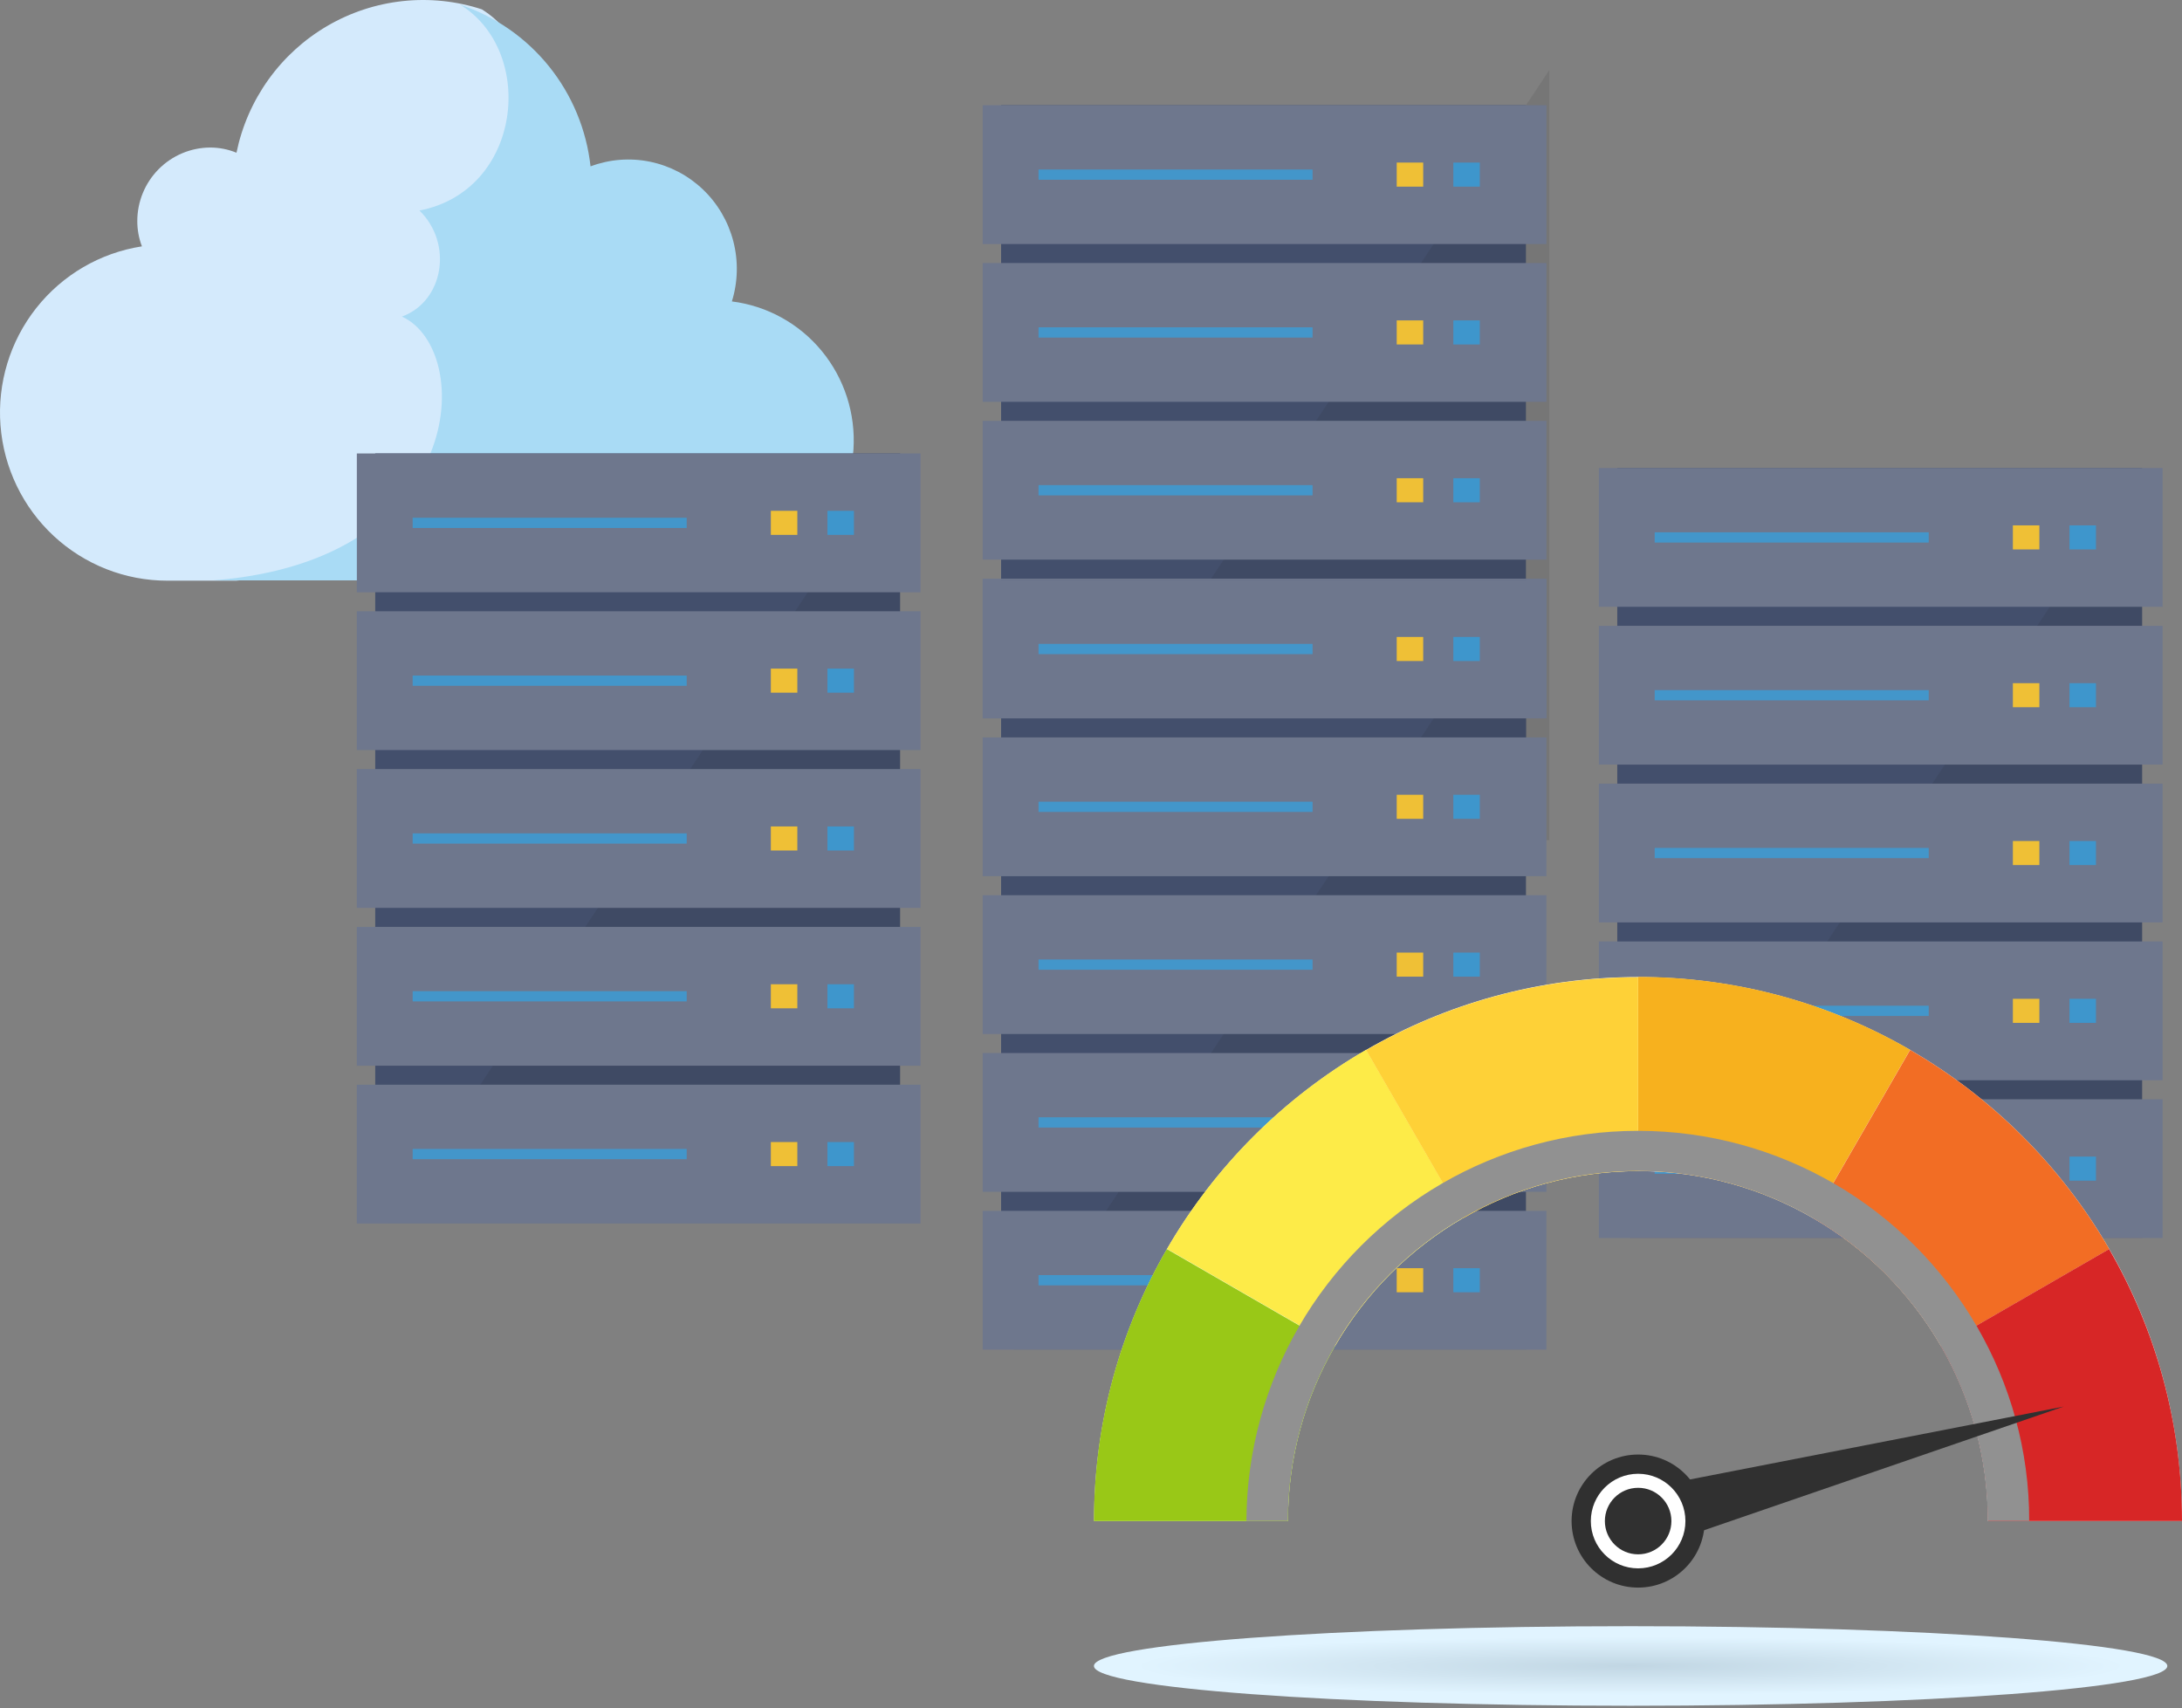 <svg width="373" height="292" viewBox="0 0 373 292" fill="none" xmlns="http://www.w3.org/2000/svg">
<rect x="0" y="0" width="373" height="292" fill="#808080" stroke="none"/>
<path d="M72.417 54.506C79.507 51.935 81.183 42.139 75.399 36.509C92.841 33.153 95.336 9.615 82.36 1.593C78.005 0.175 73.401 -0.304 68.849 0.187C64.296 0.677 59.898 2.126 55.941 4.44C51.984 6.753 48.557 9.878 45.883 13.612C43.21 17.346 41.35 21.604 40.425 26.108C39.007 25.527 37.491 25.226 35.959 25.221C34.316 25.225 32.689 25.553 31.172 26.188C29.654 26.823 28.277 27.752 27.117 28.922C25.957 30.092 25.038 31.48 24.412 33.007C23.786 34.533 23.466 36.169 23.469 37.82C23.468 39.288 23.737 40.744 24.263 42.114C17.136 43.215 10.685 46.98 6.202 52.654C1.719 58.328 -0.466 65.493 0.083 72.716C0.633 79.939 3.878 86.688 9.167 91.611C14.457 96.534 21.403 99.269 28.614 99.269H40.361C83.729 95.888 84.74 60.073 72.417 54.506Z" fill="#D4EAFC"/>
<path d="M125.11 51.53C126.145 48.194 126.23 44.633 125.357 41.251C124.484 37.869 122.687 34.801 120.171 32.397C117.655 29.992 114.52 28.346 111.123 27.647C107.725 26.947 104.201 27.222 100.95 28.439C100.255 22.17 97.788 16.234 93.842 11.337C89.897 6.44 84.638 2.788 78.693 0.815C91.724 8.897 89.218 32.609 71.702 35.989C77.51 41.661 75.827 51.53 68.707 54.12C81.083 59.727 80.068 95.808 36.516 99.214H122.065C128.122 99.247 133.962 96.947 138.392 92.784C142.822 88.621 145.506 82.91 145.895 76.819C146.284 70.727 144.349 64.716 140.485 60.015C136.622 55.315 131.122 52.279 125.11 51.53Z" fill="#A9DBF5"/>
<path d="M366.838 80.159L343.638 95.537L323.402 87.597L320.435 92.556L335.757 102.036L344.348 104.949L366.838 95.114V80.159Z" fill="#292949"/>
<path d="M362.228 207.239L355.929 210.099L352.783 207.239L355.929 204.379H362.228V207.239Z" fill="#3B3631"/>
<path d="M297.705 116.752L300.843 117.831L298.073 121.878L294.002 121.958L292.165 119.287L297.705 116.752Z" fill="#EACAB0"/>
<path d="M366.182 80.008H276.463V200.493H366.182V80.008Z" fill="#434F6C"/>
<path opacity="0.1" d="M366.182 80.008L278.622 211.646H366.182V80.008Z" fill="#272525"/>
<path d="M369.68 80.008H273.317V103.735H369.68V80.008Z" fill="#6E778D"/>
<path d="M329.704 90.998H282.86V92.75H329.704V90.998Z" fill="#4396CA"/>
<path d="M348.617 89.814H344.09V93.926H348.617V89.814Z" fill="#EFC036"/>
<path d="M358.293 89.814H353.766V93.926H358.293V89.814Z" fill="#3E96CC"/>
<path d="M369.68 106.984H273.317V130.711H369.68V106.984Z" fill="#6E778D"/>
<path d="M329.704 117.975H282.86V119.726H329.704V117.975Z" fill="#4396CA"/>
<path d="M348.617 116.791H344.09V120.903H348.617V116.791Z" fill="#EFC036"/>
<path d="M358.293 116.791H353.766V120.903H358.293V116.791Z" fill="#3E96CC"/>
<path d="M369.68 133.961H273.317V157.689H369.68V133.961Z" fill="#6E778D"/>
<path d="M329.704 144.951H282.86V146.703H329.704V144.951Z" fill="#4396CA"/>
<path d="M348.617 143.771H344.09V147.883H348.617V143.771Z" fill="#EFC036"/>
<path d="M358.293 143.771H353.766V147.883H358.293V143.771Z" fill="#3E96CC"/>
<path d="M369.68 160.942H273.317V184.669H369.68V160.942Z" fill="#6E778D"/>
<path d="M329.704 171.928H282.86V173.679H329.704V171.928Z" fill="#4396CA"/>
<path d="M348.617 170.748H344.09V174.86H348.617V170.748Z" fill="#EFC036"/>
<path d="M358.293 170.748H353.766V174.86H358.293V170.748Z" fill="#3E96CC"/>
<path d="M369.68 187.919H273.317V211.646H369.68V187.919Z" fill="#6E778D"/>
<path d="M329.704 198.904H282.86V200.656H329.704V198.904Z" fill="#4396CA"/>
<path d="M348.617 197.725H344.09V201.837H348.617V197.725Z" fill="#EFC036"/>
<path d="M358.293 197.725H353.766V201.837H358.293V197.725Z" fill="#3E96CC"/>
<path d="M261.509 18.141L238.309 33.519L218.073 25.578L215.105 30.538L230.428 40.018L239.019 42.931L261.509 33.095V18.141Z" fill="#292949"/>
<path d="M192.376 54.733L195.514 55.812L192.744 59.859L188.673 59.939L186.836 57.268L192.376 54.733Z" fill="#EACAB0"/>
<path d="M260.852 17.989H171.134V138.474H260.852V17.989Z" fill="#434F6C"/>
<path opacity="0.1" d="M264.836 12L177.276 143.638H264.836V12Z" fill="#272525"/>
<path d="M264.351 17.989H167.988V41.716H264.351V17.989Z" fill="#6E778D"/>
<path d="M224.375 28.979H177.531V30.731H224.375V28.979Z" fill="#4396CA"/>
<path d="M243.288 27.795H238.761V31.907H243.288V27.795Z" fill="#EFC036"/>
<path d="M252.963 27.795H248.437V31.907H252.963V27.795Z" fill="#3E96CC"/>
<path d="M264.351 44.966H167.988V68.693H264.351V44.966Z" fill="#6E778D"/>
<path d="M224.375 55.956H177.531V57.707H224.375V55.956Z" fill="#4396CA"/>
<path d="M243.288 54.772H238.761V58.884H243.288V54.772Z" fill="#EFC036"/>
<path d="M252.963 54.772H248.437V58.884H252.963V54.772Z" fill="#3E96CC"/>
<path d="M264.351 71.943H167.988V95.67H264.351V71.943Z" fill="#6E778D"/>
<path d="M224.375 82.932H177.531V84.684H224.375V82.932Z" fill="#4396CA"/>
<path d="M243.288 81.752H238.761V85.864H243.288V81.752Z" fill="#EFC036"/>
<path d="M252.963 81.752H248.437V85.864H252.963V81.752Z" fill="#3E96CC"/>
<path d="M264.351 98.923H167.988V122.65H264.351V98.923Z" fill="#6E778D"/>
<path d="M224.375 109.909H177.531V111.66H224.375V109.909Z" fill="#4396CA"/>
<path d="M243.288 108.729H238.761V112.841H243.288V108.729Z" fill="#EFC036"/>
<path d="M252.963 108.729H248.437V112.841H252.963V108.729Z" fill="#3E96CC"/>
<path d="M224.375 136.885H177.531V138.637H224.375V136.885Z" fill="#4396CA"/>
<path d="M261.509 99.235L238.309 114.613L218.073 106.672L215.105 111.632L230.428 121.112L239.019 124.025L261.509 114.189V99.235Z" fill="#292949"/>
<path d="M256.899 226.314L250.6 229.174L247.454 226.314L250.6 223.454H256.899V226.314Z" fill="#3B3631"/>
<path d="M192.376 135.828L195.514 136.906L192.744 140.954L188.673 141.033L186.836 138.362L192.376 135.828Z" fill="#EACAB0"/>
<path d="M260.852 99.084H171.134V219.569H260.852V99.084Z" fill="#434F6C"/>
<path opacity="0.1" d="M260.853 99.084L173.293 230.721H260.853V99.084Z" fill="#272525"/>
<path d="M264.351 99.084H167.988V122.811H264.351V99.084Z" fill="#6E778D"/>
<path d="M224.375 110.073H177.531V111.825H224.375V110.073Z" fill="#4396CA"/>
<path d="M243.288 108.889H238.761V113.001H243.288V108.889Z" fill="#EFC036"/>
<path d="M252.963 108.889H248.437V113.001H252.963V108.889Z" fill="#3E96CC"/>
<path d="M264.351 126.06H167.988V149.787H264.351V126.06Z" fill="#6E778D"/>
<path d="M224.375 137.05H177.531V138.801H224.375V137.05Z" fill="#4396CA"/>
<path d="M243.288 135.866H238.761V139.978H243.288V135.866Z" fill="#EFC036"/>
<path d="M252.963 135.866H248.437V139.978H252.963V135.866Z" fill="#3E96CC"/>
<path d="M264.351 153.037H167.988V176.764H264.351V153.037Z" fill="#6E778D"/>
<path d="M224.375 164.027H177.531V165.778H224.375V164.027Z" fill="#4396CA"/>
<path d="M243.288 162.847H238.761V166.959H243.288V162.847Z" fill="#EFC036"/>
<path d="M252.963 162.847H248.437V166.959H252.963V162.847Z" fill="#3E96CC"/>
<path d="M264.351 180.018H167.988V203.745H264.351V180.018Z" fill="#6E778D"/>
<path d="M224.375 191.003H177.531V192.755H224.375V191.003Z" fill="#4396CA"/>
<path d="M243.288 189.823H238.761V193.935H243.288V189.823Z" fill="#EFC036"/>
<path d="M252.963 189.823H248.437V193.935H252.963V189.823Z" fill="#3E96CC"/>
<path d="M264.351 206.995H167.988V230.722H264.351V206.995Z" fill="#6E778D"/>
<path d="M224.375 217.98H177.531V219.732H224.375V217.98Z" fill="#4396CA"/>
<path d="M243.288 216.8H238.761V220.912H243.288V216.8Z" fill="#EFC036"/>
<path d="M252.963 216.8H248.437V220.912H252.963V216.8Z" fill="#3E96CC"/>
<path d="M154.521 77.671L131.321 93.049L111.085 85.109L108.117 90.068L123.44 99.549L132.031 102.462L154.521 92.626V77.671Z" fill="#292949"/>
<path d="M149.91 204.751L143.612 207.611L140.466 204.751L143.612 201.891H149.91V204.751Z" fill="#3B3631"/>
<path d="M85.388 114.264L88.526 115.342L85.756 119.39L81.684 119.47L79.848 116.799L85.388 114.264Z" fill="#EACAB0"/>
<path d="M153.864 77.52H64.145V198.006H153.864V77.52Z" fill="#434F6C"/>
<path opacity="0.1" d="M153.864 77.52L66.305 209.158H153.864V77.52Z" fill="#272525"/>
<path d="M157.363 77.52H61V101.248H157.363V77.52Z" fill="#6E778D"/>
<path d="M117.387 88.51H70.543V90.261H117.387V88.51Z" fill="#4396CA"/>
<path d="M136.299 87.326H131.772V91.438H136.299V87.326Z" fill="#EFC036"/>
<path d="M145.975 87.326H141.448V91.438H145.975V87.326Z" fill="#3E96CC"/>
<path d="M157.363 104.497H61V128.224H157.363V104.497Z" fill="#6E778D"/>
<path d="M117.387 115.486H70.543V117.238H117.387V115.486Z" fill="#4396CA"/>
<path d="M136.299 114.302H131.772V118.414H136.299V114.302Z" fill="#EFC036"/>
<path d="M145.975 114.302H141.448V118.414H145.975V114.302Z" fill="#3E96CC"/>
<path d="M157.363 131.474H61V155.201H157.363V131.474Z" fill="#6E778D"/>
<path d="M117.387 142.463H70.543V144.215H117.387V142.463Z" fill="#4396CA"/>
<path d="M136.299 141.283H131.772V145.395H136.299V141.283Z" fill="#EFC036"/>
<path d="M145.975 141.283H141.448V145.395H145.975V141.283Z" fill="#3E96CC"/>
<path d="M157.363 158.454H61V182.181H157.363V158.454Z" fill="#6E778D"/>
<path d="M117.387 169.44H70.543V171.191H117.387V169.44Z" fill="#4396CA"/>
<path d="M136.299 168.26H131.772V172.372H136.299V168.26Z" fill="#EFC036"/>
<path d="M145.975 168.26H141.448V172.372H145.975V168.26Z" fill="#3E96CC"/>
<path d="M157.363 185.431H61V209.158H157.363V185.431Z" fill="#6E778D"/>
<path d="M117.387 196.417H70.543V198.168H117.387V196.417Z" fill="#4396CA"/>
<path d="M136.299 195.236H131.772V199.348H136.299V195.236Z" fill="#EFC036"/>
<path d="M145.975 195.236H141.448V199.348H145.975V195.236Z" fill="#3E96CC"/>
<path d="M360.565 213.527C352.397 199.421 340.632 187.657 326.526 179.489C312.838 171.571 296.976 167.027 280.026 167.027C263.077 167.027 247.214 171.571 233.526 179.489C219.42 187.657 207.656 199.421 199.488 213.527C191.57 227.215 187.026 243.078 187.026 260.027H220.173C220.173 249.127 223.1 238.924 228.202 230.115C233.443 221.026 241.025 213.472 250.086 208.231C258.895 203.129 269.098 200.202 279.998 200.202C290.899 200.202 301.102 203.129 309.911 208.231C318.999 213.472 326.554 221.054 331.795 230.115C336.897 238.924 339.824 249.127 339.824 260.027H372.97C372.998 243.078 368.482 227.215 360.565 213.527Z" fill="white"/>
<path d="M309.941 208.203L326.528 179.461C312.84 171.544 296.978 167 280.028 167V200.147C290.928 200.202 301.132 203.129 309.941 208.203Z" fill="#F7B11E"/>
<path d="M250.115 208.203L233.528 179.461C219.422 187.63 207.657 199.394 199.489 213.5L228.231 230.087C233.472 221.027 241.027 213.472 250.115 208.203Z" fill="#FDEB48"/>
<path d="M280.027 200.202V167.056C263.078 167.056 247.215 171.6 233.527 179.517L250.115 208.259C258.896 203.129 269.127 200.202 280.027 200.202Z" fill="#FED137"/>
<path d="M331.824 230.115L360.566 213.528C352.398 199.422 340.634 187.657 326.528 179.489L309.94 208.231C319.001 213.472 326.583 221.027 331.824 230.115Z" fill="#F26D24"/>
<path d="M339.854 260.028H373C373 243.078 368.456 227.216 360.539 213.528L331.797 230.115C336.926 238.924 339.854 249.128 339.854 260.028Z" fill="#D72626"/>
<path d="M220.174 260.028C220.174 249.128 223.102 238.924 228.203 230.115L199.461 213.528C191.544 227.216 187 243.078 187 260.028H220.174Z" fill="#99C817"/>
<path d="M337.958 226.797C332.076 216.65 323.629 208.175 313.454 202.293C303.613 196.606 292.183 193.316 280.001 193.316C267.818 193.316 256.388 196.606 246.548 202.293C236.4 208.175 227.925 216.622 222.043 226.797C216.384 236.583 213.122 247.901 213.066 260H220.147C220.147 249.1 223.075 238.896 228.176 230.087C233.417 220.999 241 213.444 250.06 208.203C258.869 203.101 269.073 200.174 279.973 200.174C290.873 200.174 301.076 203.101 309.886 208.203C318.974 213.444 326.529 221.027 331.77 230.087C336.871 238.896 339.798 249.1 339.798 260H346.879C346.907 247.929 343.618 236.583 337.958 226.797Z" fill="#919191"/>
<path d="M278.718 254.899L281.422 264.99L352.761 240.458L278.718 254.899Z" fill="#303030"/>
<path d="M280.028 271.402C286.31 271.402 291.402 266.31 291.402 260.028C291.402 253.746 286.31 248.654 280.028 248.654C273.747 248.654 268.654 253.746 268.654 260.028C268.654 266.31 273.747 271.402 280.028 271.402Z" fill="#303030"/>
<path d="M280.028 268.112C284.493 268.112 288.112 264.493 288.112 260.028C288.112 255.563 284.493 251.943 280.028 251.943C275.563 251.943 271.943 255.563 271.943 260.028C271.943 264.493 275.563 268.112 280.028 268.112Z" fill="white"/>
<path d="M280.029 265.715C283.17 265.715 285.716 263.169 285.716 260.028C285.716 256.887 283.17 254.341 280.029 254.341C276.888 254.341 274.342 256.887 274.342 260.028C274.342 263.169 276.888 265.715 280.029 265.715Z" fill="#303030"/>
<path d="M278.745 291.604C329.415 291.604 370.491 288.559 370.491 284.802C370.491 281.045 329.415 278 278.745 278C228.076 278 187 281.045 187 284.802C187 288.559 228.076 291.604 278.745 291.604Z" fill="url(#paint0_radial)"/>
<defs>
<radialGradient id="paint0_radial" cx="0" cy="0" r="1" gradientUnits="userSpaceOnUse" gradientTransform="translate(278.736 284.808) scale(85.053 4.951)">
<stop stop-color="#C1D6E3"/>
<stop offset="1" stop-color="#E1F4FF"/>
</radialGradient>
</defs>
</svg>
